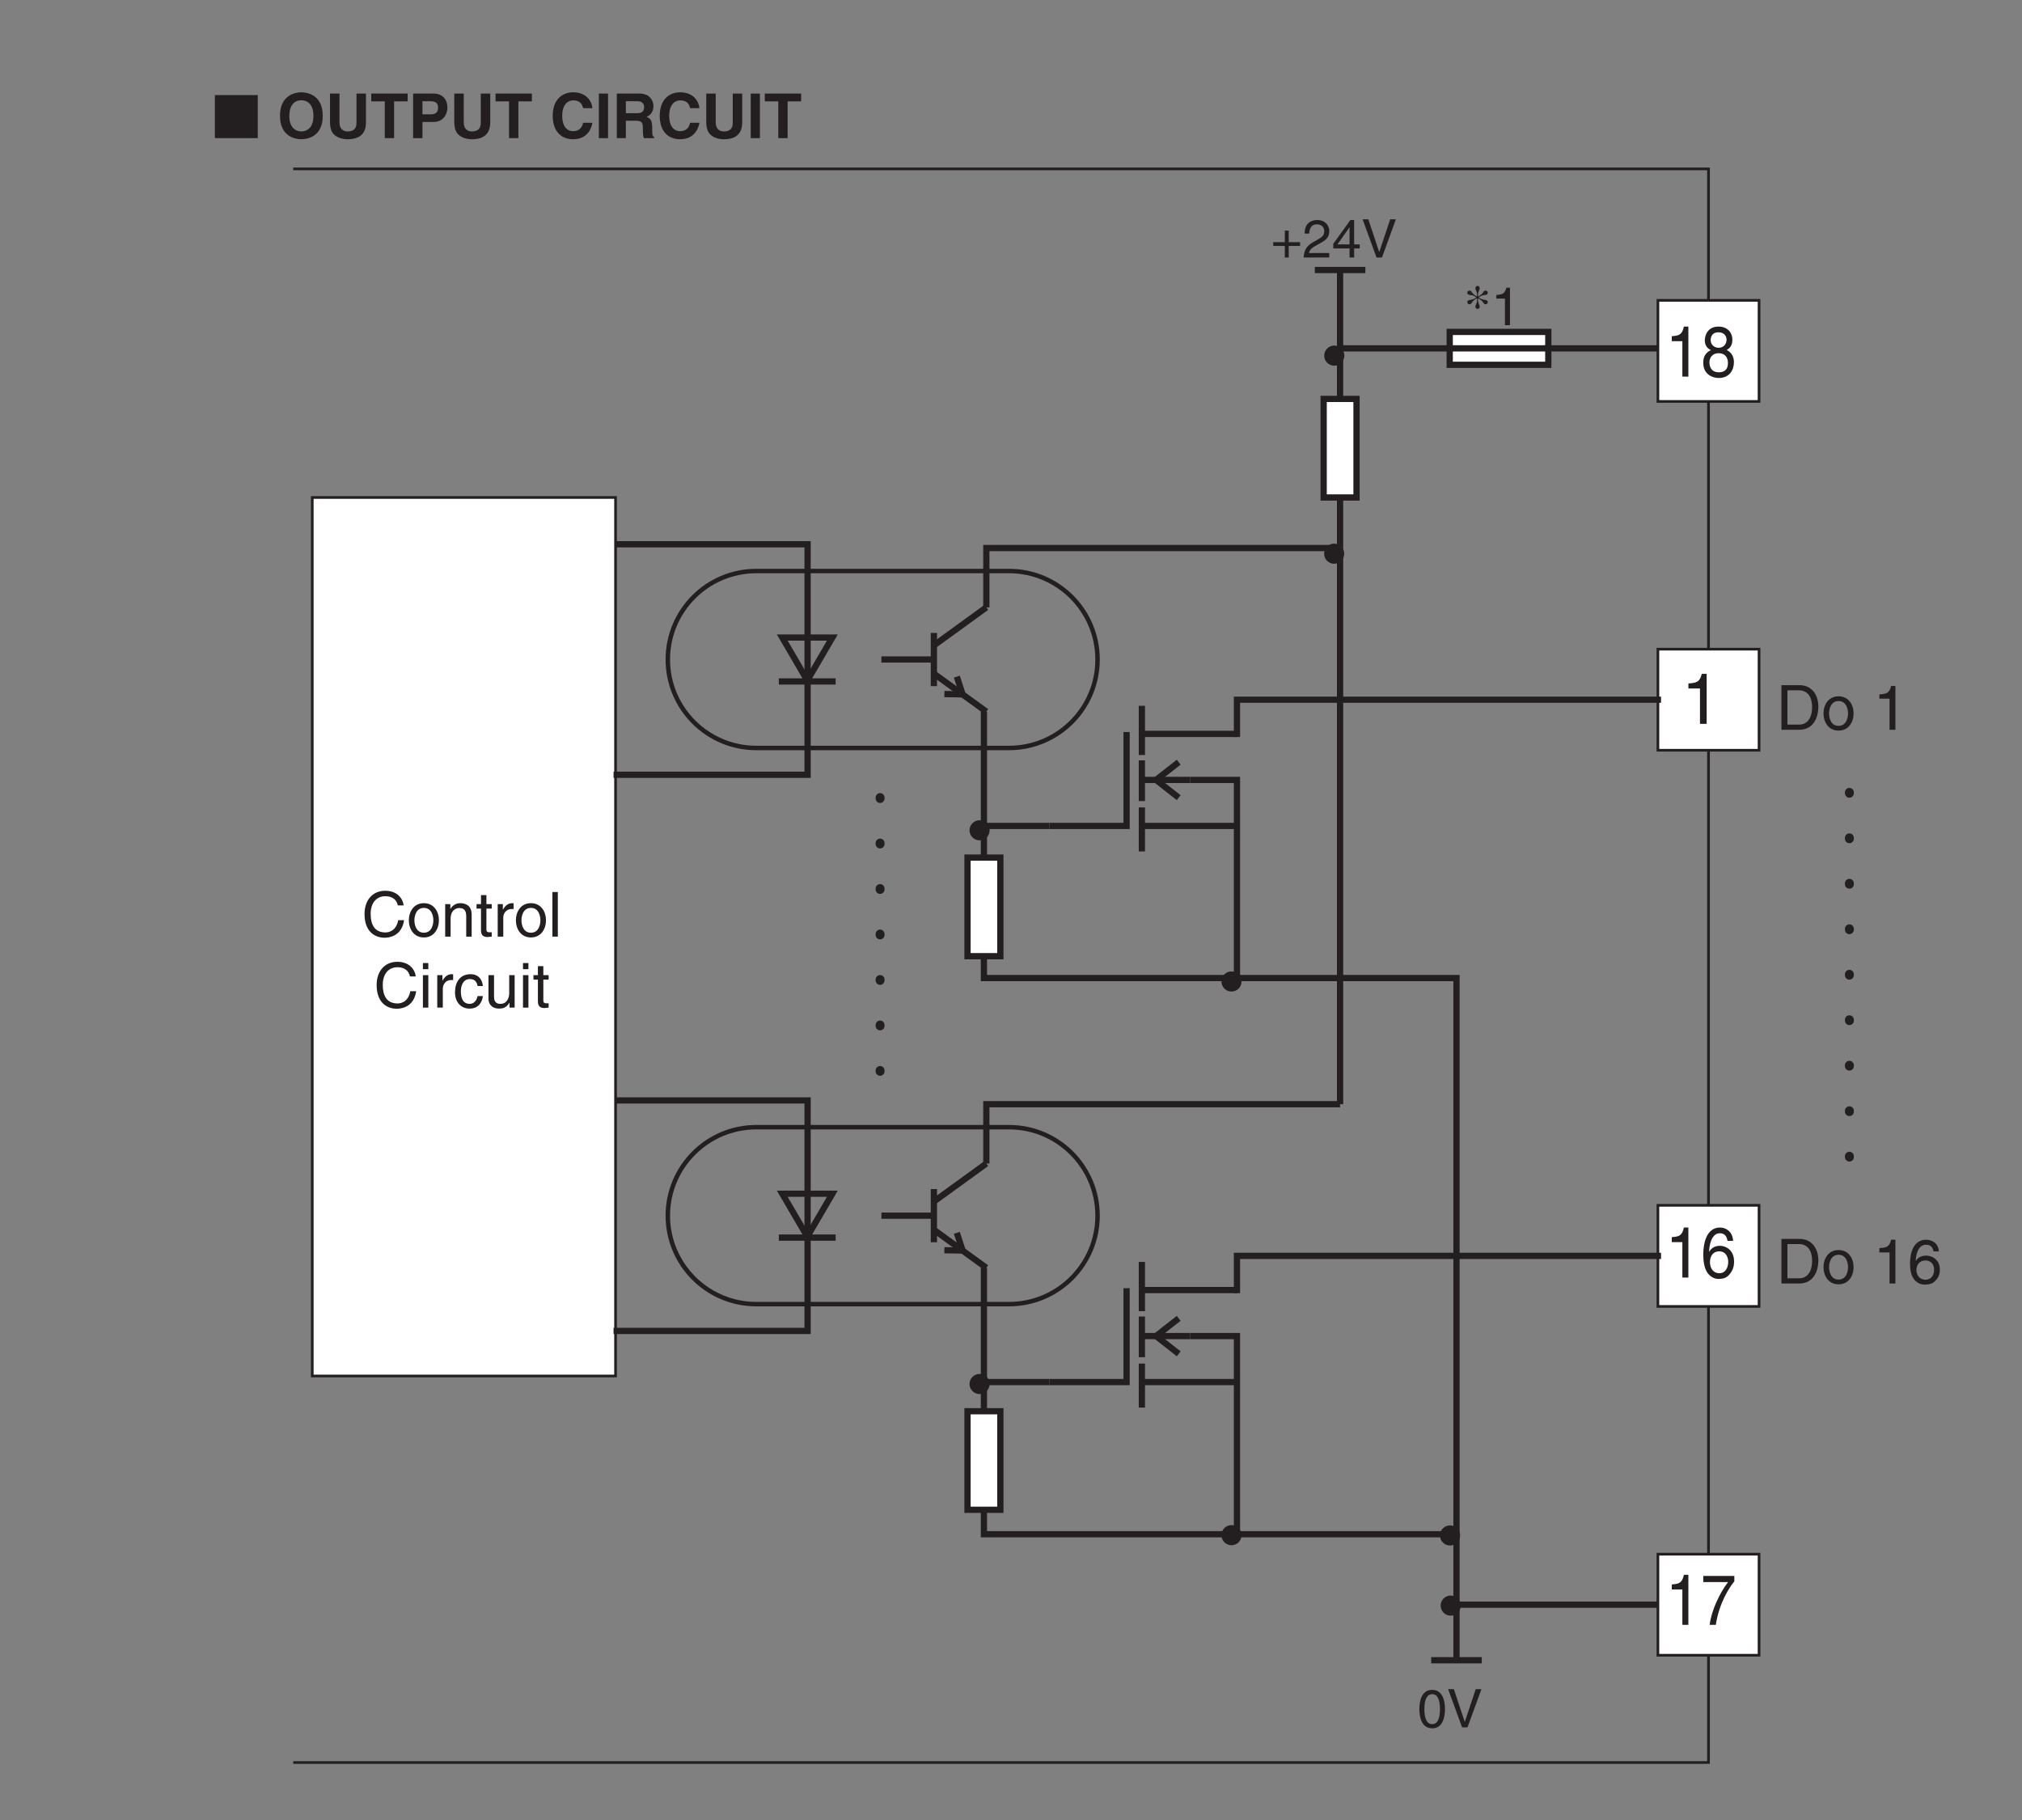 <?xml version="1.0" encoding="UTF-8"?>
<svg xmlns="http://www.w3.org/2000/svg" xmlns:xlink="http://www.w3.org/1999/xlink" width="226.77pt" height="204.09pt" viewBox="0 0 226.77 204.09" version="1.2">
<rect x="0" y="0" width="226.77" height="204.09" fill="#808080" stroke="none"/>
<defs>
<g>
<symbol overflow="visible" id="glyph0-0">
<path style="stroke:none;" d="M 0 0 L 3.484 0 L 3.484 -4.875 L 0 -4.875 Z M 1.734 -2.75 L 0.562 -4.531 L 2.922 -4.531 Z M 1.953 -2.438 L 3.141 -4.219 L 3.141 -0.656 Z M 0.562 -0.344 L 1.734 -2.125 L 2.922 -0.344 Z M 0.344 -4.219 L 1.531 -2.438 L 0.344 -0.656 Z M 0.344 -4.219 "/>
</symbol>
<symbol overflow="visible" id="glyph0-1">
<path style="stroke:none;" d="M 5.062 0 L 5.062 -4.828 L 0.25 -4.828 L 0.25 0 Z M 5.062 0 "/>
</symbol>
<symbol overflow="visible" id="glyph0-2">
<path style="stroke:none;" d=""/>
</symbol>
<symbol overflow="visible" id="glyph1-0">
<path style="stroke:none;" d="M 0 0 L 3.484 0 L 3.484 -4.875 L 0 -4.875 Z M 1.734 -2.75 L 0.562 -4.531 L 2.922 -4.531 Z M 1.953 -2.438 L 3.141 -4.219 L 3.141 -0.656 Z M 0.562 -0.344 L 1.734 -2.125 L 2.922 -0.344 Z M 0.344 -4.219 L 1.531 -2.438 L 0.344 -0.656 Z M 0.344 -4.219 "/>
</symbol>
<symbol overflow="visible" id="glyph1-1">
<path style="stroke:none;" d="M 0.312 -2.5 C 0.312 -0.156 2.047 0.125 2.703 0.125 C 3.375 0.125 5.109 -0.156 5.109 -2.5 C 5.109 -4.844 3.375 -5.141 2.703 -5.141 C 2.047 -5.141 0.312 -4.844 0.312 -2.5 Z M 1.359 -2.5 C 1.359 -3.906 2.141 -4.25 2.703 -4.25 C 3.281 -4.25 4.062 -3.906 4.062 -2.5 C 4.062 -1.094 3.281 -0.75 2.703 -0.75 C 2.141 -0.75 1.359 -1.094 1.359 -2.5 Z M 1.359 -2.5 "/>
</symbol>
<symbol overflow="visible" id="glyph1-2">
<path style="stroke:none;" d="M 4.531 -5 L 3.469 -5 L 3.469 -1.703 C 3.469 -1.094 3.172 -0.75 2.453 -0.75 C 1.969 -0.75 1.562 -1.062 1.562 -1.75 L 1.562 -5 L 0.5 -5 L 0.5 -1.688 C 0.516 -1.188 0.625 -0.781 0.891 -0.469 C 1.344 0.016 2.016 0.125 2.484 0.125 C 3.75 0.125 4.531 -0.438 4.531 -1.75 Z M 4.531 -5 "/>
</symbol>
<symbol overflow="visible" id="glyph1-3">
<path style="stroke:none;" d="M 2.656 -4.125 L 4.172 -4.125 L 4.172 -5 L 0.094 -5 L 0.094 -4.125 L 1.609 -4.125 L 1.609 0 L 2.656 0 Z M 2.656 -4.125 "/>
</symbol>
<symbol overflow="visible" id="glyph1-4">
<path style="stroke:none;" d="M 1.578 -1.812 L 2.781 -1.812 C 4.125 -1.812 4.375 -2.953 4.375 -3.406 C 4.375 -4.391 3.781 -5 2.812 -5 L 0.531 -5 L 0.531 0 L 1.578 0 Z M 1.578 -2.672 L 1.578 -4.141 L 2.406 -4.141 C 3.047 -4.141 3.328 -3.938 3.328 -3.453 C 3.328 -3.219 3.328 -2.672 2.547 -2.672 Z M 1.578 -2.672 "/>
</symbol>
<symbol overflow="visible" id="glyph1-5">
<path style="stroke:none;" d=""/>
</symbol>
<symbol overflow="visible" id="glyph1-6">
<path style="stroke:none;" d="M 4.766 -3.359 C 4.703 -4.109 4.109 -5.141 2.609 -5.141 C 1.312 -5.141 0.312 -4.25 0.312 -2.5 C 0.312 -0.766 1.266 0.125 2.594 0.125 C 3.844 0.125 4.562 -0.625 4.766 -1.719 L 3.719 -1.719 C 3.594 -1.094 3.188 -0.781 2.609 -0.781 C 1.734 -0.781 1.375 -1.578 1.375 -2.484 C 1.375 -3.891 2.109 -4.234 2.609 -4.234 C 3.484 -4.234 3.641 -3.672 3.719 -3.359 Z M 4.766 -3.359 "/>
</symbol>
<symbol overflow="visible" id="glyph1-7">
<path style="stroke:none;" d="M 1.484 -5 L 0.453 -5 L 0.453 0 L 1.484 0 Z M 1.484 -5 "/>
</symbol>
<symbol overflow="visible" id="glyph1-8">
<path style="stroke:none;" d="M 0.531 0 L 1.547 0 L 1.547 -1.953 L 2.641 -1.953 C 3.406 -1.953 3.453 -1.688 3.453 -1.016 C 3.453 -0.5 3.484 -0.234 3.562 0 L 4.719 0 L 4.719 -0.125 C 4.5 -0.219 4.5 -0.391 4.5 -1.125 C 4.5 -2.062 4.266 -2.219 3.859 -2.391 C 4.359 -2.562 4.641 -3.031 4.641 -3.594 C 4.641 -4.016 4.391 -5 3.062 -5 L 0.531 -5 Z M 1.547 -2.797 L 1.547 -4.141 L 2.859 -4.141 C 3.469 -4.141 3.594 -3.75 3.594 -3.484 C 3.594 -2.984 3.328 -2.797 2.781 -2.797 Z M 1.547 -2.797 "/>
</symbol>
<symbol overflow="visible" id="glyph2-0">
<path style="stroke:none;" d="M 0 0 L 3.484 0 L 3.484 -4.875 L 0 -4.875 Z M 1.734 -2.75 L 0.562 -4.531 L 2.922 -4.531 Z M 1.953 -2.438 L 3.141 -4.219 L 3.141 -0.656 Z M 0.562 -0.344 L 1.734 -2.125 L 2.922 -0.344 Z M 0.344 -4.219 L 1.531 -2.438 L 0.344 -0.656 Z M 0.344 -4.219 "/>
</symbol>
<symbol overflow="visible" id="glyph2-1">
<path style="stroke:none;" d="M 4.703 -3.5 C 4.594 -4.328 3.938 -5.141 2.641 -5.141 C 1.188 -5.141 0.312 -4.062 0.312 -2.531 C 0.312 -0.609 1.422 0.125 2.562 0.125 C 2.938 0.125 4.469 0.047 4.75 -1.844 L 4.094 -1.844 C 3.859 -0.672 3.094 -0.469 2.656 -0.469 C 1.422 -0.469 1 -1.375 1 -2.547 C 1 -3.875 1.734 -4.531 2.641 -4.531 C 3.125 -4.531 3.859 -4.375 4.047 -3.5 Z M 4.703 -3.5 "/>
</symbol>
<symbol overflow="visible" id="glyph2-2">
<path style="stroke:none;" d="M 0.25 -1.828 C 0.25 -0.891 0.781 0.094 1.938 0.094 C 3.094 0.094 3.625 -0.891 3.625 -1.828 C 3.625 -2.766 3.094 -3.75 1.938 -3.75 C 0.781 -3.75 0.25 -2.766 0.25 -1.828 Z M 0.875 -1.828 C 0.875 -2.312 1.062 -3.219 1.938 -3.219 C 2.812 -3.219 3 -2.312 3 -1.828 C 3 -1.344 2.812 -0.438 1.938 -0.438 C 1.062 -0.438 0.875 -1.344 0.875 -1.828 Z M 0.875 -1.828 "/>
</symbol>
<symbol overflow="visible" id="glyph2-3">
<path style="stroke:none;" d="M 3.422 -2.484 C 3.422 -3.516 2.703 -3.75 2.141 -3.75 C 1.516 -3.75 1.172 -3.328 1.047 -3.125 L 1.031 -3.125 L 1.031 -3.641 L 0.453 -3.641 L 0.453 0 L 1.062 0 L 1.062 -1.984 C 1.062 -2.969 1.672 -3.203 2.031 -3.203 C 2.625 -3.203 2.812 -2.875 2.812 -2.25 L 2.812 0 L 3.422 0 Z M 3.422 -2.484 "/>
</symbol>
<symbol overflow="visible" id="glyph2-4">
<path style="stroke:none;" d="M 1.797 -3.141 L 1.797 -3.641 L 1.203 -3.641 L 1.203 -4.656 L 0.594 -4.656 L 0.594 -3.641 L 0.094 -3.641 L 0.094 -3.141 L 0.594 -3.141 L 0.594 -0.734 C 0.594 -0.297 0.719 0.047 1.328 0.047 C 1.391 0.047 1.562 0.016 1.797 0 L 1.797 -0.484 L 1.578 -0.484 C 1.453 -0.484 1.203 -0.484 1.203 -0.766 L 1.203 -3.141 Z M 1.797 -3.141 "/>
</symbol>
<symbol overflow="visible" id="glyph2-5">
<path style="stroke:none;" d="M 1.156 -2.125 C 1.156 -2.641 1.516 -3.094 2.078 -3.094 L 2.312 -3.094 L 2.312 -3.734 C 2.266 -3.75 2.234 -3.75 2.156 -3.75 C 1.688 -3.75 1.375 -3.469 1.125 -3.031 L 1.109 -3.031 L 1.109 -3.641 L 0.531 -3.641 L 0.531 0 L 1.156 0 Z M 1.156 -2.125 "/>
</symbol>
<symbol overflow="visible" id="glyph2-6">
<path style="stroke:none;" d="M 1.078 -5 L 0.469 -5 L 0.469 0 L 1.078 0 Z M 1.078 -5 "/>
</symbol>
<symbol overflow="visible" id="glyph2-7">
<path style="stroke:none;" d="M 1.078 -3.641 L 0.469 -3.641 L 0.469 0 L 1.078 0 Z M 1.078 -4.312 L 1.078 -5 L 0.469 -5 L 0.469 -4.312 Z M 1.078 -4.312 "/>
</symbol>
<symbol overflow="visible" id="glyph2-8">
<path style="stroke:none;" d="M 3.328 -2.422 C 3.281 -3.047 2.906 -3.75 1.953 -3.75 C 0.75 -3.75 0.203 -2.844 0.203 -1.719 C 0.203 -0.672 0.812 0.109 1.844 0.109 C 2.906 0.109 3.266 -0.703 3.328 -1.297 L 2.734 -1.297 C 2.625 -0.734 2.266 -0.422 1.859 -0.422 C 1.016 -0.422 0.859 -1.203 0.859 -1.828 C 0.859 -2.469 1.109 -3.203 1.875 -3.203 C 2.391 -3.203 2.656 -2.906 2.734 -2.422 Z M 3.328 -2.422 "/>
</symbol>
<symbol overflow="visible" id="glyph2-9">
<path style="stroke:none;" d="M 3.406 0 L 3.406 -3.641 L 2.797 -3.641 L 2.797 -1.641 C 2.797 -1.109 2.562 -0.422 1.797 -0.422 C 1.391 -0.422 1.094 -0.625 1.094 -1.219 L 1.094 -3.641 L 0.469 -3.641 L 0.469 -1.031 C 0.469 -0.156 1.125 0.109 1.656 0.109 C 2.25 0.109 2.562 -0.125 2.812 -0.547 L 2.828 -0.531 L 2.828 0 Z M 3.406 0 "/>
</symbol>
<symbol overflow="visible" id="glyph2-10">
<path style="stroke:none;" d="M 0.562 0 L 2.562 0 C 4.203 0 4.703 -1.453 4.703 -2.578 C 4.703 -4.016 3.891 -5 2.594 -5 L 0.562 -5 Z M 1.234 -4.422 L 2.5 -4.422 C 3.422 -4.422 4 -3.797 4 -2.531 C 4 -1.266 3.422 -0.578 2.547 -0.578 L 1.234 -0.578 Z M 1.234 -4.422 "/>
</symbol>
<symbol overflow="visible" id="glyph2-11">
<path style="stroke:none;" d=""/>
</symbol>
<symbol overflow="visible" id="glyph2-12">
<path style="stroke:none;" d="M 2.5 -4.906 L 2.016 -4.906 C 1.828 -4.094 1.5 -4.016 0.703 -3.969 L 0.703 -3.484 L 1.844 -3.484 L 1.844 0 L 2.5 0 Z M 2.5 -4.906 "/>
</symbol>
<symbol overflow="visible" id="glyph2-13">
<path style="stroke:none;" d="M 3.5 -3.594 C 3.438 -4.594 2.641 -4.906 2.078 -4.906 C 0.609 -4.906 0.266 -3.359 0.266 -2.281 C 0.266 -1.641 0.344 -1.031 0.641 -0.578 C 0.984 -0.031 1.531 0.125 1.906 0.125 C 2.594 0.125 2.891 -0.062 3.141 -0.344 C 3.484 -0.703 3.609 -1.062 3.609 -1.562 C 3.609 -2.734 2.672 -3.125 2.078 -3.125 C 1.406 -3.125 1.062 -2.781 0.906 -2.516 L 0.906 -2.531 C 0.906 -3.047 1.094 -4.344 2.062 -4.344 C 2.594 -4.344 2.828 -4.031 2.906 -3.594 Z M 0.984 -1.5 C 0.984 -2.078 1.312 -2.578 1.984 -2.578 C 2.75 -2.578 2.969 -1.969 2.969 -1.547 C 2.969 -0.875 2.594 -0.422 2.016 -0.422 C 1.297 -0.422 0.984 -0.984 0.984 -1.5 Z M 0.984 -1.5 "/>
</symbol>
<symbol overflow="visible" id="glyph3-0">
<path style="stroke:none;" d="M 0 0 L 3.984 0 L 3.984 -5.578 L 0 -5.578 Z M 1.984 -3.141 L 0.641 -5.172 L 3.344 -5.172 Z M 2.234 -2.781 L 3.578 -4.828 L 3.578 -0.75 Z M 0.641 -0.391 L 1.984 -2.438 L 3.344 -0.391 Z M 0.391 -4.828 L 1.75 -2.781 L 0.391 -0.75 Z M 0.391 -4.828 "/>
</symbol>
<symbol overflow="visible" id="glyph3-1">
<path style="stroke:none;" d="M 2.859 -5.609 L 2.312 -5.609 C 2.094 -4.688 1.719 -4.594 0.812 -4.531 L 0.812 -3.969 L 2.109 -3.969 L 2.109 0 L 2.859 0 Z M 2.859 -5.609 "/>
</symbol>
<symbol overflow="visible" id="glyph4-0">
<path style="stroke:none;" d="M 0 0 L 3.578 0 L 3.578 -5.578 L 0 -5.578 Z M 1.797 -3.141 L 0.578 -5.172 L 3.016 -5.172 Z M 2.016 -2.781 L 3.234 -4.828 L 3.234 -0.75 Z M 0.578 -0.391 L 1.797 -2.438 L 3.016 -0.391 Z M 0.359 -4.828 L 1.578 -2.781 L 0.359 -0.75 Z M 0.359 -4.828 "/>
</symbol>
<symbol overflow="visible" id="glyph4-1">
<path style="stroke:none;" d="M 2.578 -5.609 L 2.078 -5.609 C 1.875 -4.688 1.547 -4.594 0.719 -4.531 L 0.719 -3.969 L 1.906 -3.969 L 1.906 0 L 2.578 0 Z M 2.578 -5.609 "/>
</symbol>
<symbol overflow="visible" id="glyph4-2">
<path style="stroke:none;" d="M 3.609 -4.109 C 3.547 -5.25 2.719 -5.609 2.141 -5.609 C 0.625 -5.609 0.266 -3.828 0.266 -2.609 C 0.266 -1.875 0.359 -1.188 0.656 -0.656 C 1.016 -0.047 1.578 0.156 1.953 0.156 C 2.672 0.156 2.969 -0.062 3.234 -0.391 C 3.578 -0.812 3.719 -1.219 3.719 -1.797 C 3.719 -3.125 2.75 -3.562 2.141 -3.562 C 1.453 -3.562 1.094 -3.188 0.938 -2.891 L 0.922 -2.906 C 0.922 -3.484 1.141 -4.969 2.125 -4.969 C 2.672 -4.969 2.906 -4.609 2.984 -4.109 Z M 1.016 -1.719 C 1.016 -2.375 1.344 -2.938 2.047 -2.938 C 2.828 -2.938 3.062 -2.25 3.062 -1.766 C 3.062 -1 2.672 -0.484 2.078 -0.484 C 1.328 -0.484 1.016 -1.125 1.016 -1.719 Z M 1.016 -1.719 "/>
</symbol>
<symbol overflow="visible" id="glyph4-3">
<path style="stroke:none;" d="M 3.531 -4.156 C 3.531 -4.812 3.094 -5.609 1.969 -5.609 C 0.766 -5.609 0.438 -4.641 0.438 -4.062 C 0.438 -3.531 0.703 -3.156 1.125 -2.969 C 0.594 -2.734 0.266 -2.297 0.266 -1.609 C 0.266 -1.344 0.266 -0.734 0.781 -0.281 C 1.188 0.078 1.719 0.156 2 0.156 C 3.188 0.156 3.703 -0.719 3.703 -1.625 C 3.703 -2.047 3.562 -2.656 2.891 -2.984 C 3.109 -3.109 3.531 -3.359 3.531 -4.156 Z M 1.984 -2.625 C 2.562 -2.625 3.031 -2.297 3.031 -1.531 C 3.031 -0.656 2.484 -0.484 2.016 -0.484 C 1.141 -0.484 0.953 -1.141 0.953 -1.594 C 0.953 -2.109 1.281 -2.625 1.984 -2.625 Z M 1.984 -3.234 C 1.516 -3.234 1.094 -3.562 1.094 -4.094 C 1.094 -4.453 1.266 -4.969 1.938 -4.969 C 2.672 -4.969 2.875 -4.484 2.875 -4.141 C 2.875 -3.625 2.531 -3.234 1.984 -3.234 Z M 1.984 -3.234 "/>
</symbol>
<symbol overflow="visible" id="glyph4-4">
<path style="stroke:none;" d="M 0.266 -4.797 L 3.047 -4.797 C 2.078 -3.547 1.156 -1.531 0.984 0 L 1.672 0 C 2.047 -2.5 3.25 -4.281 3.75 -4.875 L 3.75 -5.484 L 0.266 -5.484 Z M 0.266 -4.797 "/>
</symbol>
<symbol overflow="visible" id="glyph5-0">
<path style="stroke:none;" d="M 0 0 L 2.984 0 L 2.984 -4.172 L 0 -4.172 Z M 1.5 -2.359 L 0.484 -3.875 L 2.5 -3.875 Z M 1.672 -2.094 L 2.688 -3.609 L 2.688 -0.562 Z M 0.484 -0.297 L 1.5 -1.828 L 2.5 -0.297 Z M 0.297 -3.609 L 1.312 -2.094 L 0.297 -0.562 Z M 0.297 -3.609 "/>
</symbol>
<symbol overflow="visible" id="glyph5-1">
<path style="stroke:none;" d="M 2.531 -2.047 C 2.531 -0.984 2.266 -0.359 1.656 -0.359 C 1.062 -0.359 0.781 -0.984 0.781 -2.047 C 0.781 -3.094 1.062 -3.719 1.656 -3.719 C 2.266 -3.719 2.531 -3.094 2.531 -2.047 Z M 3.094 -2.047 C 3.094 -2.906 2.859 -4.203 1.656 -4.203 C 0.453 -4.203 0.219 -2.906 0.219 -2.047 C 0.219 -1.172 0.453 0.109 1.656 0.109 C 2.859 0.109 3.094 -1.172 3.094 -2.047 Z M 3.094 -2.047 "/>
</symbol>
<symbol overflow="visible" id="glyph5-2">
<path style="stroke:none;" d="M 2 -0.625 L 1.984 -0.625 L 0.766 -4.281 L 0.125 -4.281 L 1.688 0 L 2.297 0 L 3.859 -4.281 L 3.219 -4.281 Z M 2 -0.625 "/>
</symbol>
<symbol overflow="visible" id="glyph5-3">
<path style="stroke:none;" d="M 1.531 -1.719 L 0.234 -1.719 L 0.234 -1.297 L 1.531 -1.297 L 1.531 0 L 1.969 0 L 1.969 -1.297 L 3.25 -1.297 L 3.25 -1.719 L 1.969 -1.719 L 1.969 -3.016 L 1.531 -3.016 Z M 1.531 -1.719 "/>
</symbol>
<symbol overflow="visible" id="glyph5-4">
<path style="stroke:none;" d="M 0.781 -2.688 C 0.812 -2.984 0.844 -3.719 1.641 -3.719 C 2.25 -3.719 2.469 -3.297 2.469 -2.969 C 2.469 -2.422 2.141 -2.25 1.688 -1.984 L 1.141 -1.672 C 0.578 -1.344 0.188 -0.875 0.156 0 L 3.031 0 L 3.031 -0.5 L 0.75 -0.5 C 0.766 -0.656 0.891 -0.984 1.469 -1.297 L 1.906 -1.547 C 2.531 -1.875 3.031 -2.188 3.031 -2.938 C 3.031 -3.719 2.438 -4.203 1.719 -4.203 C 1.266 -4.203 0.266 -4.062 0.266 -2.688 Z M 0.781 -2.688 "/>
</symbol>
<symbol overflow="visible" id="glyph5-5">
<path style="stroke:none;" d="M 3.125 -1.016 L 3.125 -1.469 L 2.5 -1.469 L 2.5 -4.203 L 2.078 -4.203 L 0.156 -1.531 L 0.156 -1.016 L 1.984 -1.016 L 1.984 0 L 2.5 0 L 2.5 -1.016 Z M 1.969 -3.375 L 1.984 -3.375 L 1.984 -1.469 L 0.625 -1.469 Z M 1.969 -3.375 "/>
</symbol>
<symbol overflow="visible" id="glyph5-6">
<path style="stroke:none;" d="M 2.141 -4.203 L 1.734 -4.203 C 1.562 -3.516 1.281 -3.438 0.609 -3.391 L 0.609 -2.984 L 1.578 -2.984 L 1.578 0 L 2.141 0 Z M 2.141 -4.203 "/>
</symbol>
<symbol overflow="visible" id="glyph6-0">
<path style="stroke:none;" d="M 0 0 L 2.984 0 L 2.984 -4.172 L 0 -4.172 Z M 1.5 -2.359 L 0.484 -3.875 L 2.5 -3.875 Z M 1.672 -2.094 L 2.688 -3.609 L 2.688 -0.562 Z M 0.484 -0.297 L 1.5 -1.828 L 2.5 -0.297 Z M 0.297 -3.609 L 1.312 -2.094 L 0.297 -0.562 Z M 0.297 -3.609 "/>
</symbol>
<symbol overflow="visible" id="glyph6-1">
<path style="stroke:none;" d="M 1.156 -2.984 C 0.766 -2.75 0.344 -2.938 0.344 -2.562 C 0.344 -2.453 0.438 -2.344 0.594 -2.344 C 0.859 -2.344 0.766 -2.594 1.219 -2.891 L 1.391 -3 L 1.438 -2.984 L 1.438 -2.812 C 1.438 -2.406 1.25 -2.297 1.25 -2.078 C 1.25 -1.938 1.344 -1.828 1.5 -1.828 C 1.641 -1.828 1.734 -1.938 1.734 -2.078 C 1.734 -2.297 1.547 -2.406 1.547 -2.812 L 1.547 -2.984 L 1.594 -3 L 1.766 -2.891 C 2.219 -2.594 2.125 -2.344 2.391 -2.344 C 2.547 -2.344 2.641 -2.453 2.641 -2.562 C 2.641 -2.938 2.219 -2.75 1.828 -2.984 L 1.656 -3.078 L 1.656 -3.141 L 1.828 -3.25 C 2.219 -3.469 2.641 -3.281 2.641 -3.656 C 2.641 -3.766 2.547 -3.875 2.391 -3.875 C 2.125 -3.875 2.219 -3.625 1.766 -3.344 L 1.594 -3.234 L 1.547 -3.25 L 1.547 -3.406 C 1.547 -3.812 1.734 -3.938 1.734 -4.141 C 1.734 -4.281 1.641 -4.406 1.5 -4.406 C 1.344 -4.406 1.25 -4.281 1.25 -4.141 C 1.25 -3.938 1.438 -3.812 1.438 -3.406 L 1.438 -3.25 L 1.391 -3.234 L 1.219 -3.344 C 0.766 -3.625 0.859 -3.875 0.594 -3.875 C 0.438 -3.875 0.344 -3.766 0.344 -3.656 C 0.344 -3.281 0.766 -3.469 1.156 -3.25 L 1.328 -3.141 L 1.328 -3.078 Z M 1.156 -2.984 "/>
</symbol>
</g>
</defs>
<g id="surface1">
<path style="fill:none;stroke-width:7;stroke-linecap:butt;stroke-linejoin:miter;stroke:rgb(13.73%,12.16%,12.549%);stroke-opacity:1;stroke-miterlimit:4;" d="M 1499.016 793.605 L 1499.016 1729.047 " transform="matrix(0.1,0,0,-0.1,0.389,203.184)"/>
<path style="fill:none;stroke-width:7;stroke-linecap:square;stroke-linejoin:miter;stroke:rgb(13.73%,12.16%,12.549%);stroke-opacity:1;stroke-miterlimit:10;" d="M 873.073 1267.663 L 929.77 1267.663 " transform="matrix(0.1,0,0,-0.1,0.389,203.184)"/>
<path style="fill:none;stroke-width:7;stroke-linecap:square;stroke-linejoin:miter;stroke:rgb(13.73%,12.16%,12.549%);stroke-opacity:1;stroke-miterlimit:10;" d="M 873.426 1316.905 L 901.52 1268.762 L 929.613 1316.905 Z M 873.426 1316.905 " transform="matrix(0.1,0,0,-0.1,0.389,203.184)"/>
<path style="fill:none;stroke-width:7;stroke-linecap:butt;stroke-linejoin:miter;stroke:rgb(13.73%,12.16%,12.549%);stroke-opacity:1;stroke-miterlimit:10;" d="M 1043.478 1262.444 L 1043.478 1322.084 " transform="matrix(0.1,0,0,-0.1,0.389,203.184)"/>
<path style="fill:none;stroke-width:7;stroke-linecap:butt;stroke-linejoin:miter;stroke:rgb(13.73%,12.16%,12.549%);stroke-opacity:1;stroke-miterlimit:10;" d="M 984.623 1292.304 L 1043.439 1292.304 " transform="matrix(0.1,0,0,-0.1,0.389,203.184)"/>
<path style="fill:none;stroke-width:7;stroke-linecap:butt;stroke-linejoin:miter;stroke:rgb(13.73%,12.16%,12.549%);stroke-opacity:1;stroke-miterlimit:10;" d="M 1043.439 1276.452 L 1102.294 1233.841 " transform="matrix(0.1,0,0,-0.1,0.389,203.184)"/>
<path style="fill:none;stroke-width:7;stroke-linecap:butt;stroke-linejoin:miter;stroke:rgb(13.73%,12.16%,12.549%);stroke-opacity:1;stroke-miterlimit:10;" d="M 1043.439 1308.077 L 1102.294 1350.727 " transform="matrix(0.1,0,0,-0.1,0.389,203.184)"/>
<path style="fill:none;stroke-width:7;stroke-linecap:butt;stroke-linejoin:miter;stroke:rgb(13.73%,12.16%,12.549%);stroke-opacity:1;stroke-miterlimit:10;" d="M 1055.249 1253.538 L 1075.652 1253.185 L 1069.217 1273.078 " transform="matrix(0.1,0,0,-0.1,0.389,203.184)"/>
<path style="fill:none;stroke-width:7;stroke-linecap:butt;stroke-linejoin:miter;stroke:rgb(13.73%,12.16%,12.549%);stroke-opacity:1;stroke-miterlimit:10;" d="M 1043.478 638.778 L 1043.478 698.417 " transform="matrix(0.1,0,0,-0.1,0.389,203.184)"/>
<path style="fill:none;stroke-width:7;stroke-linecap:butt;stroke-linejoin:miter;stroke:rgb(13.73%,12.16%,12.549%);stroke-opacity:1;stroke-miterlimit:10;" d="M 984.623 668.597 L 1043.439 668.597 " transform="matrix(0.1,0,0,-0.1,0.389,203.184)"/>
<path style="fill:none;stroke-width:7;stroke-linecap:butt;stroke-linejoin:miter;stroke:rgb(13.73%,12.16%,12.549%);stroke-opacity:1;stroke-miterlimit:10;" d="M 1043.439 652.785 L 1102.294 610.135 " transform="matrix(0.1,0,0,-0.1,0.389,203.184)"/>
<path style="fill:none;stroke-width:7;stroke-linecap:butt;stroke-linejoin:miter;stroke:rgb(13.73%,12.16%,12.549%);stroke-opacity:1;stroke-miterlimit:10;" d="M 1043.439 684.41 L 1102.294 727.06 " transform="matrix(0.1,0,0,-0.1,0.389,203.184)"/>
<path style="fill:none;stroke-width:7;stroke-linecap:butt;stroke-linejoin:miter;stroke:rgb(13.73%,12.16%,12.549%);stroke-opacity:1;stroke-miterlimit:10;" d="M 1055.249 629.832 L 1075.652 629.518 L 1069.217 649.371 " transform="matrix(0.1,0,0,-0.1,0.389,203.184)"/>
<path style="fill:none;stroke-width:7;stroke-linecap:square;stroke-linejoin:miter;stroke:rgb(13.73%,12.16%,12.549%);stroke-opacity:1;stroke-miterlimit:10;" d="M 873.073 643.996 L 929.77 643.996 " transform="matrix(0.1,0,0,-0.1,0.389,203.184)"/>
<path style="fill:none;stroke-width:7;stroke-linecap:square;stroke-linejoin:miter;stroke:rgb(13.73%,12.16%,12.549%);stroke-opacity:1;stroke-miterlimit:10;" d="M 873.426 693.199 L 901.52 645.095 L 929.613 693.199 Z M 873.426 693.199 " transform="matrix(0.1,0,0,-0.1,0.389,203.184)"/>
<g style="fill:rgb(13.73%,12.16%,12.549%);fill-opacity:1;">
  <use xlink:href="#glyph0-1" x="23.849" y="15.49"/>
  <use xlink:href="#glyph0-2" x="29.152" y="15.49"/>
</g>
<g style="fill:rgb(13.73%,12.16%,12.549%);fill-opacity:1;">
  <use xlink:href="#glyph1-1" x="31.089" y="15.49"/>
  <use xlink:href="#glyph1-2" x="36.511" y="15.49"/>
  <use xlink:href="#glyph1-3" x="41.543" y="15.49"/>
  <use xlink:href="#glyph1-4" x="45.801" y="15.49"/>
  <use xlink:href="#glyph1-2" x="50.449" y="15.49"/>
  <use xlink:href="#glyph1-3" x="55.481" y="15.49"/>
  <use xlink:href="#glyph1-5" x="59.739" y="15.49"/>
  <use xlink:href="#glyph1-6" x="61.676" y="15.49"/>
  <use xlink:href="#glyph1-7" x="66.708" y="15.49"/>
  <use xlink:href="#glyph1-8" x="68.645" y="15.49"/>
  <use xlink:href="#glyph1-6" x="73.677" y="15.49"/>
  <use xlink:href="#glyph1-2" x="78.708" y="15.49"/>
  <use xlink:href="#glyph1-7" x="83.74" y="15.49"/>
  <use xlink:href="#glyph1-3" x="85.677" y="15.49"/>
</g>
<path style="fill-rule:nonzero;fill:rgb(100%,100%,100%);fill-opacity:1;stroke-width:3;stroke-linecap:butt;stroke-linejoin:miter;stroke:rgb(13.73%,12.16%,12.549%);stroke-opacity:1;stroke-miterlimit:4;" d="M 346.321 488.815 L 686.464 488.815 L 686.464 1473.969 L 346.321 1473.969 Z M 346.321 488.815 " transform="matrix(0.1,0,0,-0.1,0.389,203.184)"/>
<g style="fill:rgb(13.73%,12.16%,12.549%);fill-opacity:1;">
  <use xlink:href="#glyph2-1" x="40.569" y="105.031"/>
  <use xlink:href="#glyph2-2" x="45.601" y="105.031"/>
  <use xlink:href="#glyph2-3" x="49.475" y="105.031"/>
  <use xlink:href="#glyph2-4" x="53.35" y="105.031"/>
  <use xlink:href="#glyph2-5" x="55.287" y="105.031"/>
  <use xlink:href="#glyph2-2" x="57.608" y="105.031"/>
  <use xlink:href="#glyph2-6" x="61.483" y="105.031"/>
</g>
<g style="fill:rgb(13.73%,12.16%,12.549%);fill-opacity:1;">
  <use xlink:href="#glyph2-1" x="41.928" y="112.995"/>
  <use xlink:href="#glyph2-7" x="46.959" y="112.995"/>
  <use xlink:href="#glyph2-5" x="48.507" y="112.995"/>
  <use xlink:href="#glyph2-8" x="50.827" y="112.995"/>
  <use xlink:href="#glyph2-9" x="54.312" y="112.995"/>
  <use xlink:href="#glyph2-7" x="58.186" y="112.995"/>
  <use xlink:href="#glyph2-4" x="59.733" y="112.995"/>
</g>
<path style="fill:none;stroke-width:3;stroke-linecap:butt;stroke-linejoin:miter;stroke:rgb(13.73%,12.16%,12.549%);stroke-opacity:1;stroke-miterlimit:4;" d="M 324.937 55.367 L 1912.217 55.367 L 1912.217 1842.441 L 324.937 1842.441 " transform="matrix(0.1,0,0,-0.1,0.389,203.184)"/>
<path style="fill-rule:nonzero;fill:rgb(100%,100%,100%);fill-opacity:1;stroke-width:3;stroke-linecap:butt;stroke-linejoin:miter;stroke:rgb(13.73%,12.16%,12.549%);stroke-opacity:1;stroke-miterlimit:4;" d="M 1855.481 1190.524 L 1968.914 1190.524 L 1968.914 1303.878 L 1855.481 1303.878 Z M 1855.481 1190.524 " transform="matrix(0.1,0,0,-0.1,0.389,203.184)"/>
<g style="fill:rgb(13.73%,12.16%,12.549%);fill-opacity:1;">
  <use xlink:href="#glyph3-1" x="188.545" y="81.173"/>
</g>
<g style="fill:rgb(13.73%,12.16%,12.549%);fill-opacity:1;">
  <use xlink:href="#glyph2-10" x="199.227" y="81.834"/>
  <use xlink:href="#glyph2-2" x="204.259" y="81.834"/>
  <use xlink:href="#glyph2-11" x="208.134" y="81.834"/>
  <use xlink:href="#glyph2-12" x="210.071" y="81.834"/>
</g>
<path style="fill-rule:nonzero;fill:rgb(100%,100%,100%);fill-opacity:1;stroke-width:3;stroke-linecap:butt;stroke-linejoin:miter;stroke:rgb(13.73%,12.16%,12.549%);stroke-opacity:1;stroke-miterlimit:4;" d="M 1855.481 566.817 L 1968.914 566.817 L 1968.914 680.211 L 1855.481 680.211 Z M 1855.481 566.817 " transform="matrix(0.1,0,0,-0.1,0.389,203.184)"/>
<g style="fill:rgb(13.73%,12.16%,12.549%);fill-opacity:1;">
  <use xlink:href="#glyph4-1" x="186.774" y="143.263"/>
  <use xlink:href="#glyph4-2" x="190.759" y="143.263"/>
</g>
<g style="fill:rgb(13.73%,12.16%,12.549%);fill-opacity:1;">
  <use xlink:href="#glyph2-10" x="199.227" y="143.928"/>
  <use xlink:href="#glyph2-2" x="204.259" y="143.928"/>
  <use xlink:href="#glyph2-11" x="208.134" y="143.928"/>
  <use xlink:href="#glyph2-12" x="210.071" y="143.928"/>
  <use xlink:href="#glyph2-13" x="213.946" y="143.928"/>
</g>
<path style="fill:none;stroke-width:10;stroke-linecap:round;stroke-linejoin:miter;stroke:rgb(13.73%,12.16%,12.549%);stroke-opacity:1;stroke-dasharray:1,50;stroke-miterlimit:4;" d="M 983.132 1137.436 L 983.132 800.511 " transform="matrix(0.1,0,0,-0.1,0.389,203.184)"/>
<path style="fill:none;stroke-width:10;stroke-linecap:round;stroke-linejoin:miter;stroke:rgb(13.73%,12.16%,12.549%);stroke-opacity:1;stroke-dasharray:1,50;stroke-miterlimit:4;" d="M 2070.223 1143.283 L 2070.223 709.914 " transform="matrix(0.1,0,0,-0.1,0.389,203.184)"/>
<g style="fill:rgb(13.73%,12.16%,12.549%);fill-opacity:1;">
  <use xlink:href="#glyph5-1" x="158.964" y="193.702"/>
  <use xlink:href="#glyph5-2" x="162.285" y="193.702"/>
</g>
<g style="fill:rgb(13.73%,12.16%,12.549%);fill-opacity:1;">
  <use xlink:href="#glyph5-3" x="142.561" y="28.876"/>
  <use xlink:href="#glyph5-4" x="146.049" y="28.876"/>
  <use xlink:href="#glyph5-5" x="149.37" y="28.876"/>
  <use xlink:href="#glyph5-2" x="152.692" y="28.876"/>
</g>
<path style="fill-rule:nonzero;fill:rgb(100%,100%,100%);fill-opacity:1;stroke-width:3;stroke-linecap:butt;stroke-linejoin:miter;stroke:rgb(13.73%,12.16%,12.549%);stroke-opacity:1;stroke-miterlimit:4;" d="M 1855.481 1581.674 L 1968.914 1581.674 L 1968.914 1695.029 L 1855.481 1695.029 Z M 1855.481 1581.674 " transform="matrix(0.1,0,0,-0.1,0.389,203.184)"/>
<g style="fill:rgb(13.73%,12.16%,12.549%);fill-opacity:1;">
  <use xlink:href="#glyph4-1" x="186.774" y="42.232"/>
  <use xlink:href="#glyph4-3" x="190.759" y="42.232"/>
</g>
<path style="fill-rule:nonzero;fill:rgb(100%,100%,100%);fill-opacity:1;stroke-width:3;stroke-linecap:butt;stroke-linejoin:miter;stroke:rgb(13.73%,12.16%,12.549%);stroke-opacity:1;stroke-miterlimit:4;" d="M 1855.481 175.667 L 1968.914 175.667 L 1968.914 289.022 L 1855.481 289.022 Z M 1855.481 175.667 " transform="matrix(0.1,0,0,-0.1,0.389,203.184)"/>
<g style="fill:rgb(13.73%,12.16%,12.549%);fill-opacity:1;">
  <use xlink:href="#glyph4-1" x="186.774" y="182.208"/>
  <use xlink:href="#glyph4-4" x="190.759" y="182.208"/>
</g>
<path style="fill-rule:nonzero;fill:rgb(100%,100%,100%);fill-opacity:1;stroke-width:7;stroke-linecap:butt;stroke-linejoin:miter;stroke:rgb(13.73%,12.16%,12.549%);stroke-opacity:1;stroke-miterlimit:10;" d="M 1621.984 1622.755 L 1732.553 1622.755 L 1732.553 1659.637 L 1621.984 1659.637 Z M 1621.984 1622.755 " transform="matrix(0.1,0,0,-0.1,0.389,203.184)"/>
<path style="fill:none;stroke-width:7;stroke-linecap:butt;stroke-linejoin:miter;stroke:rgb(13.73%,12.16%,12.549%);stroke-opacity:1;stroke-miterlimit:4;" d="M 1499.016 1641.196 L 1855.481 1641.196 " transform="matrix(0.1,0,0,-0.1,0.389,203.184)"/>
<path style="fill:none;stroke-width:7;stroke-linecap:butt;stroke-linejoin:miter;stroke:rgb(13.73%,12.16%,12.549%);stroke-opacity:1;stroke-miterlimit:4;" d="M 686.464 1421.51 L 901.834 1421.51 L 901.834 1163.019 L 684.227 1163.019 " transform="matrix(0.1,0,0,-0.1,0.389,203.184)"/>
<path style="fill:none;stroke-width:5;stroke-linecap:butt;stroke-linejoin:miter;stroke:rgb(13.73%,12.16%,12.549%);stroke-opacity:1;stroke-miterlimit:4;" d="M 844.313 1193.074 C 789.499 1193.074 745.083 1237.49 745.083 1292.264 C 745.083 1347.078 789.499 1391.494 844.313 1391.494 L 1127.798 1391.494 C 1182.611 1391.494 1227.027 1347.078 1227.027 1292.264 C 1227.027 1237.49 1182.611 1193.074 1127.798 1193.074 Z M 844.313 1193.074 " transform="matrix(0.1,0,0,-0.1,0.389,203.184)"/>
<path style=" stroke:none;fill-rule:nonzero;fill:rgb(13.73%,12.16%,12.549%);fill-opacity:1;" d="M 109.859 94.238 C 110.484 94.238 110.988 93.734 110.988 93.109 C 110.988 92.488 110.484 91.98 109.859 91.98 C 109.238 91.98 108.734 92.488 108.734 93.109 C 108.734 93.734 109.238 94.238 109.859 94.238 "/>
<path style="fill:none;stroke-width:7;stroke-linecap:butt;stroke-linejoin:miter;stroke:rgb(13.73%,12.16%,12.549%);stroke-opacity:1;stroke-miterlimit:4;" d="M 686.464 797.843 L 901.834 797.843 L 901.834 539.352 L 684.227 539.352 " transform="matrix(0.1,0,0,-0.1,0.389,203.184)"/>
<path style="fill:none;stroke-width:5;stroke-linecap:butt;stroke-linejoin:miter;stroke:rgb(13.73%,12.16%,12.549%);stroke-opacity:1;stroke-miterlimit:4;" d="M 844.313 569.407 C 789.499 569.407 745.083 613.823 745.083 668.597 C 745.083 723.372 789.499 767.827 844.313 767.827 L 1127.798 767.827 C 1182.611 767.827 1227.027 723.372 1227.027 668.597 C 1227.027 613.823 1182.611 569.407 1127.798 569.407 Z M 844.313 569.407 " transform="matrix(0.1,0,0,-0.1,0.389,203.184)"/>
<path style="fill:none;stroke-width:7;stroke-linecap:butt;stroke-linejoin:miter;stroke:rgb(13.73%,12.16%,12.549%);stroke-opacity:1;stroke-miterlimit:4;" d="M 1099.587 338.695 L 1099.587 311.347 L 1629.596 311.347 " transform="matrix(0.1,0,0,-0.1,0.389,203.184)"/>
<path style="fill:none;stroke-width:7;stroke-linecap:butt;stroke-linejoin:miter;stroke:rgb(13.73%,12.16%,12.549%);stroke-opacity:1;stroke-miterlimit:4;" d="M 1099.587 610.135 L 1099.587 448.833 " transform="matrix(0.1,0,0,-0.1,0.389,203.184)"/>
<path style=" stroke:none;fill-rule:nonzero;fill:rgb(13.73%,12.16%,12.549%);fill-opacity:1;" d="M 109.859 156.328 C 110.484 156.328 110.988 155.824 110.988 155.199 C 110.988 154.578 110.484 154.07 109.859 154.07 C 109.238 154.07 108.734 154.578 108.734 155.199 C 108.734 155.824 109.238 156.328 109.859 156.328 "/>
<path style="fill:none;stroke-width:7;stroke-linecap:butt;stroke-linejoin:miter;stroke:rgb(13.73%,12.16%,12.549%);stroke-opacity:1;stroke-miterlimit:4;" d="M 1099.587 962.362 L 1099.587 935.054 L 1629.596 935.054 L 1629.596 170.056 " transform="matrix(0.1,0,0,-0.1,0.389,203.184)"/>
<path style="fill:none;stroke-width:7;stroke-linecap:butt;stroke-linejoin:miter;stroke:rgb(13.73%,12.16%,12.549%);stroke-opacity:1;stroke-miterlimit:4;" d="M 1099.587 1233.841 L 1099.587 1072.5 " transform="matrix(0.1,0,0,-0.1,0.389,203.184)"/>
<path style=" stroke:none;fill-rule:nonzero;fill:rgb(13.73%,12.16%,12.549%);fill-opacity:1;" d="M 149.625 63.219 C 150.25 63.219 150.754 62.711 150.754 62.086 C 150.754 61.465 150.25 60.961 149.625 60.961 C 149.004 60.961 148.5 61.465 148.5 62.086 C 148.5 62.711 149.004 63.219 149.625 63.219 "/>
<path style=" stroke:none;fill-rule:nonzero;fill:rgb(13.73%,12.16%,12.549%);fill-opacity:1;" d="M 138.113 111.191 C 138.738 111.191 139.242 110.688 139.242 110.062 C 139.242 109.438 138.738 108.934 138.113 108.934 C 137.492 108.934 136.988 109.438 136.988 110.062 C 136.988 110.688 137.492 111.191 138.113 111.191 "/>
<path style=" stroke:none;fill-rule:nonzero;fill:rgb(13.73%,12.16%,12.549%);fill-opacity:1;" d="M 138.113 173.281 C 138.738 173.281 139.242 172.777 139.242 172.152 C 139.242 171.527 138.738 171.023 138.113 171.023 C 137.492 171.023 136.988 171.527 136.988 172.152 C 136.988 172.777 137.492 173.281 138.113 173.281 "/>
<path style=" stroke:none;fill-rule:nonzero;fill:rgb(13.73%,12.16%,12.549%);fill-opacity:1;" d="M 162.621 173.312 C 163.246 173.312 163.754 172.809 163.754 172.184 C 163.754 171.562 163.246 171.055 162.621 171.055 C 162 171.055 161.496 171.562 161.496 172.184 C 161.496 172.809 162 173.312 162.621 173.312 "/>
<path style="fill:none;stroke-width:7;stroke-linecap:butt;stroke-linejoin:miter;stroke:rgb(13.73%,12.16%,12.549%);stroke-opacity:1;stroke-miterlimit:4;" d="M 1601.227 170.056 L 1657.924 170.056 " transform="matrix(0.1,0,0,-0.1,0.389,203.184)"/>
<path style="fill:none;stroke-width:7;stroke-linecap:butt;stroke-linejoin:miter;stroke:rgb(13.73%,12.16%,12.549%);stroke-opacity:1;stroke-miterlimit:4;" d="M 1527.384 1729.047 L 1470.687 1729.047 " transform="matrix(0.1,0,0,-0.1,0.389,203.184)"/>
<path style=" stroke:none;fill-rule:nonzero;fill:rgb(13.73%,12.16%,12.549%);fill-opacity:1;" d="M 149.641 41.008 C 150.262 41.008 150.77 40.504 150.77 39.883 C 150.77 39.258 150.262 38.75 149.641 38.75 C 149.016 38.75 148.512 39.258 148.512 39.883 C 148.512 40.504 149.016 41.008 149.641 41.008 "/>
<path style=" stroke:none;fill-rule:nonzero;fill:rgb(13.73%,12.16%,12.549%);fill-opacity:1;" d="M 162.699 178.922 C 163.324 178.922 163.828 179.426 163.828 180.051 C 163.828 180.676 163.324 181.18 162.699 181.18 C 162.078 181.18 161.57 180.676 161.57 180.051 C 161.57 179.426 162.078 178.922 162.699 178.922 "/>
<path style="fill-rule:nonzero;fill:rgb(100%,100%,100%);fill-opacity:1;stroke-width:7;stroke-linecap:butt;stroke-linejoin:miter;stroke:rgb(13.73%,12.16%,12.549%);stroke-opacity:1;stroke-miterlimit:10;" d="M 1480.614 1473.969 L 1517.457 1473.969 L 1517.457 1584.499 L 1480.614 1584.499 Z M 1480.614 1473.969 " transform="matrix(0.1,0,0,-0.1,0.389,203.184)"/>
<path style="fill-rule:nonzero;fill:rgb(100%,100%,100%);fill-opacity:1;stroke-width:7;stroke-linecap:butt;stroke-linejoin:miter;stroke:rgb(13.73%,12.16%,12.549%);stroke-opacity:1;stroke-miterlimit:10;" d="M 1081.185 959.577 L 1118.028 959.577 L 1118.028 1070.145 L 1081.185 1070.145 Z M 1081.185 959.577 " transform="matrix(0.1,0,0,-0.1,0.389,203.184)"/>
<path style="fill-rule:nonzero;fill:rgb(100%,100%,100%);fill-opacity:1;stroke-width:7;stroke-linecap:butt;stroke-linejoin:miter;stroke:rgb(13.73%,12.16%,12.549%);stroke-opacity:1;stroke-miterlimit:10;" d="M 1081.185 338.774 L 1118.028 338.774 L 1118.028 449.304 L 1081.185 449.304 Z M 1081.185 338.774 " transform="matrix(0.1,0,0,-0.1,0.389,203.184)"/>
<path style="fill:none;stroke-width:7;stroke-linecap:square;stroke-linejoin:miter;stroke:rgb(13.73%,12.16%,12.549%);stroke-opacity:1;stroke-miterlimit:4;" d="M 1855.481 1247.181 C 1855.481 1247.181 1383.385 1247.181 1383.385 1247.181 L 1383.385 1208.847 " transform="matrix(0.1,0,0,-0.1,0.389,203.184)"/>
<path style="fill:none;stroke-width:7;stroke-linecap:butt;stroke-linejoin:miter;stroke:rgb(13.73%,12.16%,12.549%);stroke-opacity:1;stroke-miterlimit:10;" d="M 1259.594 1210.966 L 1259.594 1105.655 L 1173.077 1105.655 " transform="matrix(0.1,0,0,-0.1,0.389,203.184)"/>
<path style="fill:none;stroke-width:7;stroke-linecap:butt;stroke-linejoin:miter;stroke:rgb(13.73%,12.16%,12.549%);stroke-opacity:1;stroke-miterlimit:10;" d="M 1276.74 1240.393 L 1276.74 1185.187 " transform="matrix(0.1,0,0,-0.1,0.389,203.184)"/>
<path style="fill:none;stroke-width:7;stroke-linecap:butt;stroke-linejoin:miter;stroke:rgb(13.73%,12.16%,12.549%);stroke-opacity:1;stroke-miterlimit:10;" d="M 1276.74 1126.411 L 1276.74 1077.051 " transform="matrix(0.1,0,0,-0.1,0.389,203.184)"/>
<path style="fill:none;stroke-width:7;stroke-linecap:butt;stroke-linejoin:miter;stroke:rgb(13.73%,12.16%,12.549%);stroke-opacity:1;stroke-miterlimit:10;" d="M 1276.74 1179.184 L 1276.74 1133.552 " transform="matrix(0.1,0,0,-0.1,0.389,203.184)"/>
<path style="fill:none;stroke-width:7;stroke-linecap:butt;stroke-linejoin:miter;stroke:rgb(13.73%,12.16%,12.549%);stroke-opacity:1;stroke-miterlimit:10;" d="M 1276.74 1208.847 L 1383.385 1208.847 " transform="matrix(0.1,0,0,-0.1,0.389,203.184)"/>
<path style="fill:none;stroke-width:7;stroke-linecap:butt;stroke-linejoin:miter;stroke:rgb(13.73%,12.16%,12.549%);stroke-opacity:1;stroke-miterlimit:10;" d="M 1276.74 1157.251 L 1330.887 1157.251 " transform="matrix(0.1,0,0,-0.1,0.389,203.184)"/>
<path style="fill:none;stroke-width:7;stroke-linecap:butt;stroke-linejoin:miter;stroke:rgb(13.73%,12.16%,12.549%);stroke-opacity:1;stroke-miterlimit:10;" d="M 1276.74 1105.655 L 1383.385 1105.655 " transform="matrix(0.1,0,0,-0.1,0.389,203.184)"/>
<path style="fill:none;stroke-width:7;stroke-linecap:butt;stroke-linejoin:miter;stroke:rgb(13.73%,12.16%,12.549%);stroke-opacity:1;stroke-miterlimit:10;" d="M 1318.056 1177.144 L 1292.631 1157.251 " transform="matrix(0.1,0,0,-0.1,0.389,203.184)"/>
<path style="fill:none;stroke-width:7;stroke-linecap:butt;stroke-linejoin:miter;stroke:rgb(13.73%,12.16%,12.549%);stroke-opacity:1;stroke-miterlimit:10;" d="M 1318.056 1137.358 L 1292.631 1157.251 " transform="matrix(0.1,0,0,-0.1,0.389,203.184)"/>
<path style="fill:none;stroke-width:7;stroke-linecap:butt;stroke-linejoin:miter;stroke:rgb(13.73%,12.16%,12.549%);stroke-opacity:1;stroke-miterlimit:4;" d="M 1173.077 1105.655 L 1102.294 1105.655 " transform="matrix(0.1,0,0,-0.1,0.389,203.184)"/>
<path style="fill:none;stroke-width:7;stroke-linecap:butt;stroke-linejoin:miter;stroke:rgb(13.73%,12.16%,12.549%);stroke-opacity:1;stroke-miterlimit:4;" d="M 1383.385 935.014 L 1383.385 1157.251 L 1330.887 1157.251 " transform="matrix(0.1,0,0,-0.1,0.389,203.184)"/>
<path style="fill:none;stroke-width:7;stroke-linecap:square;stroke-linejoin:miter;stroke:rgb(13.73%,12.16%,12.549%);stroke-opacity:1;stroke-miterlimit:4;" d="M 1855.481 623.514 C 1855.481 623.514 1383.385 623.514 1383.385 623.514 L 1383.385 585.18 " transform="matrix(0.1,0,0,-0.1,0.389,203.184)"/>
<path style="fill:none;stroke-width:7;stroke-linecap:butt;stroke-linejoin:miter;stroke:rgb(13.73%,12.16%,12.549%);stroke-opacity:1;stroke-miterlimit:10;" d="M 1259.594 587.299 L 1259.594 481.988 L 1173.077 481.988 " transform="matrix(0.1,0,0,-0.1,0.389,203.184)"/>
<path style="fill:none;stroke-width:7;stroke-linecap:butt;stroke-linejoin:miter;stroke:rgb(13.73%,12.16%,12.549%);stroke-opacity:1;stroke-miterlimit:10;" d="M 1276.74 616.726 L 1276.74 561.52 " transform="matrix(0.1,0,0,-0.1,0.389,203.184)"/>
<path style="fill:none;stroke-width:7;stroke-linecap:butt;stroke-linejoin:miter;stroke:rgb(13.73%,12.16%,12.549%);stroke-opacity:1;stroke-miterlimit:10;" d="M 1276.74 502.744 L 1276.74 453.384 " transform="matrix(0.1,0,0,-0.1,0.389,203.184)"/>
<path style="fill:none;stroke-width:7;stroke-linecap:butt;stroke-linejoin:miter;stroke:rgb(13.73%,12.16%,12.549%);stroke-opacity:1;stroke-miterlimit:10;" d="M 1276.74 555.517 L 1276.74 509.885 " transform="matrix(0.1,0,0,-0.1,0.389,203.184)"/>
<path style="fill:none;stroke-width:7;stroke-linecap:butt;stroke-linejoin:miter;stroke:rgb(13.73%,12.16%,12.549%);stroke-opacity:1;stroke-miterlimit:10;" d="M 1276.74 585.18 L 1383.385 585.18 " transform="matrix(0.1,0,0,-0.1,0.389,203.184)"/>
<path style="fill:none;stroke-width:7;stroke-linecap:butt;stroke-linejoin:miter;stroke:rgb(13.73%,12.16%,12.549%);stroke-opacity:1;stroke-miterlimit:10;" d="M 1276.74 533.584 L 1330.887 533.584 " transform="matrix(0.1,0,0,-0.1,0.389,203.184)"/>
<path style="fill:none;stroke-width:7;stroke-linecap:butt;stroke-linejoin:miter;stroke:rgb(13.73%,12.16%,12.549%);stroke-opacity:1;stroke-miterlimit:10;" d="M 1276.74 481.988 L 1383.385 481.988 " transform="matrix(0.1,0,0,-0.1,0.389,203.184)"/>
<path style="fill:none;stroke-width:7;stroke-linecap:butt;stroke-linejoin:miter;stroke:rgb(13.73%,12.16%,12.549%);stroke-opacity:1;stroke-miterlimit:10;" d="M 1318.056 553.477 L 1292.631 533.584 " transform="matrix(0.1,0,0,-0.1,0.389,203.184)"/>
<path style="fill:none;stroke-width:7;stroke-linecap:butt;stroke-linejoin:miter;stroke:rgb(13.73%,12.16%,12.549%);stroke-opacity:1;stroke-miterlimit:10;" d="M 1318.056 513.691 L 1292.631 533.584 " transform="matrix(0.1,0,0,-0.1,0.389,203.184)"/>
<path style="fill:none;stroke-width:7;stroke-linecap:butt;stroke-linejoin:miter;stroke:rgb(13.73%,12.16%,12.549%);stroke-opacity:1;stroke-miterlimit:4;" d="M 1173.077 481.988 L 1102.294 481.988 " transform="matrix(0.1,0,0,-0.1,0.389,203.184)"/>
<path style="fill:none;stroke-width:7;stroke-linecap:butt;stroke-linejoin:miter;stroke:rgb(13.73%,12.16%,12.549%);stroke-opacity:1;stroke-miterlimit:4;" d="M 1383.385 311.347 L 1383.385 533.584 L 1330.887 533.584 " transform="matrix(0.1,0,0,-0.1,0.389,203.184)"/>
<path style="fill:none;stroke-width:7;stroke-linecap:butt;stroke-linejoin:miter;stroke:rgb(13.73%,12.16%,12.549%);stroke-opacity:1;stroke-miterlimit:4;" d="M 1629.596 232.364 L 1855.481 232.364 " transform="matrix(0.1,0,0,-0.1,0.389,203.184)"/>
<path style="fill:none;stroke-width:7;stroke-linecap:butt;stroke-linejoin:miter;stroke:rgb(13.73%,12.16%,12.549%);stroke-opacity:1;stroke-miterlimit:4;" d="M 1102.294 1350.727 L 1102.294 1417.272 L 1099.587 1417.272 L 1499.055 1417.272 " transform="matrix(0.1,0,0,-0.1,0.389,203.184)"/>
<path style="fill:none;stroke-width:7;stroke-linecap:butt;stroke-linejoin:miter;stroke:rgb(13.73%,12.16%,12.549%);stroke-opacity:1;stroke-miterlimit:4;" d="M 1102.294 727.06 L 1102.294 793.605 L 1099.587 793.605 L 1499.016 793.605 " transform="matrix(0.1,0,0,-0.1,0.389,203.184)"/>
<g style="fill:rgb(13.73%,12.16%,12.549%);fill-opacity:1;">
  <use xlink:href="#glyph6-1" x="164.217" y="36.465"/>
</g>
<g style="fill:rgb(13.73%,12.16%,12.549%);fill-opacity:1;">
  <use xlink:href="#glyph5-6" x="167.204" y="36.465"/>
</g>
</g>
</svg>
